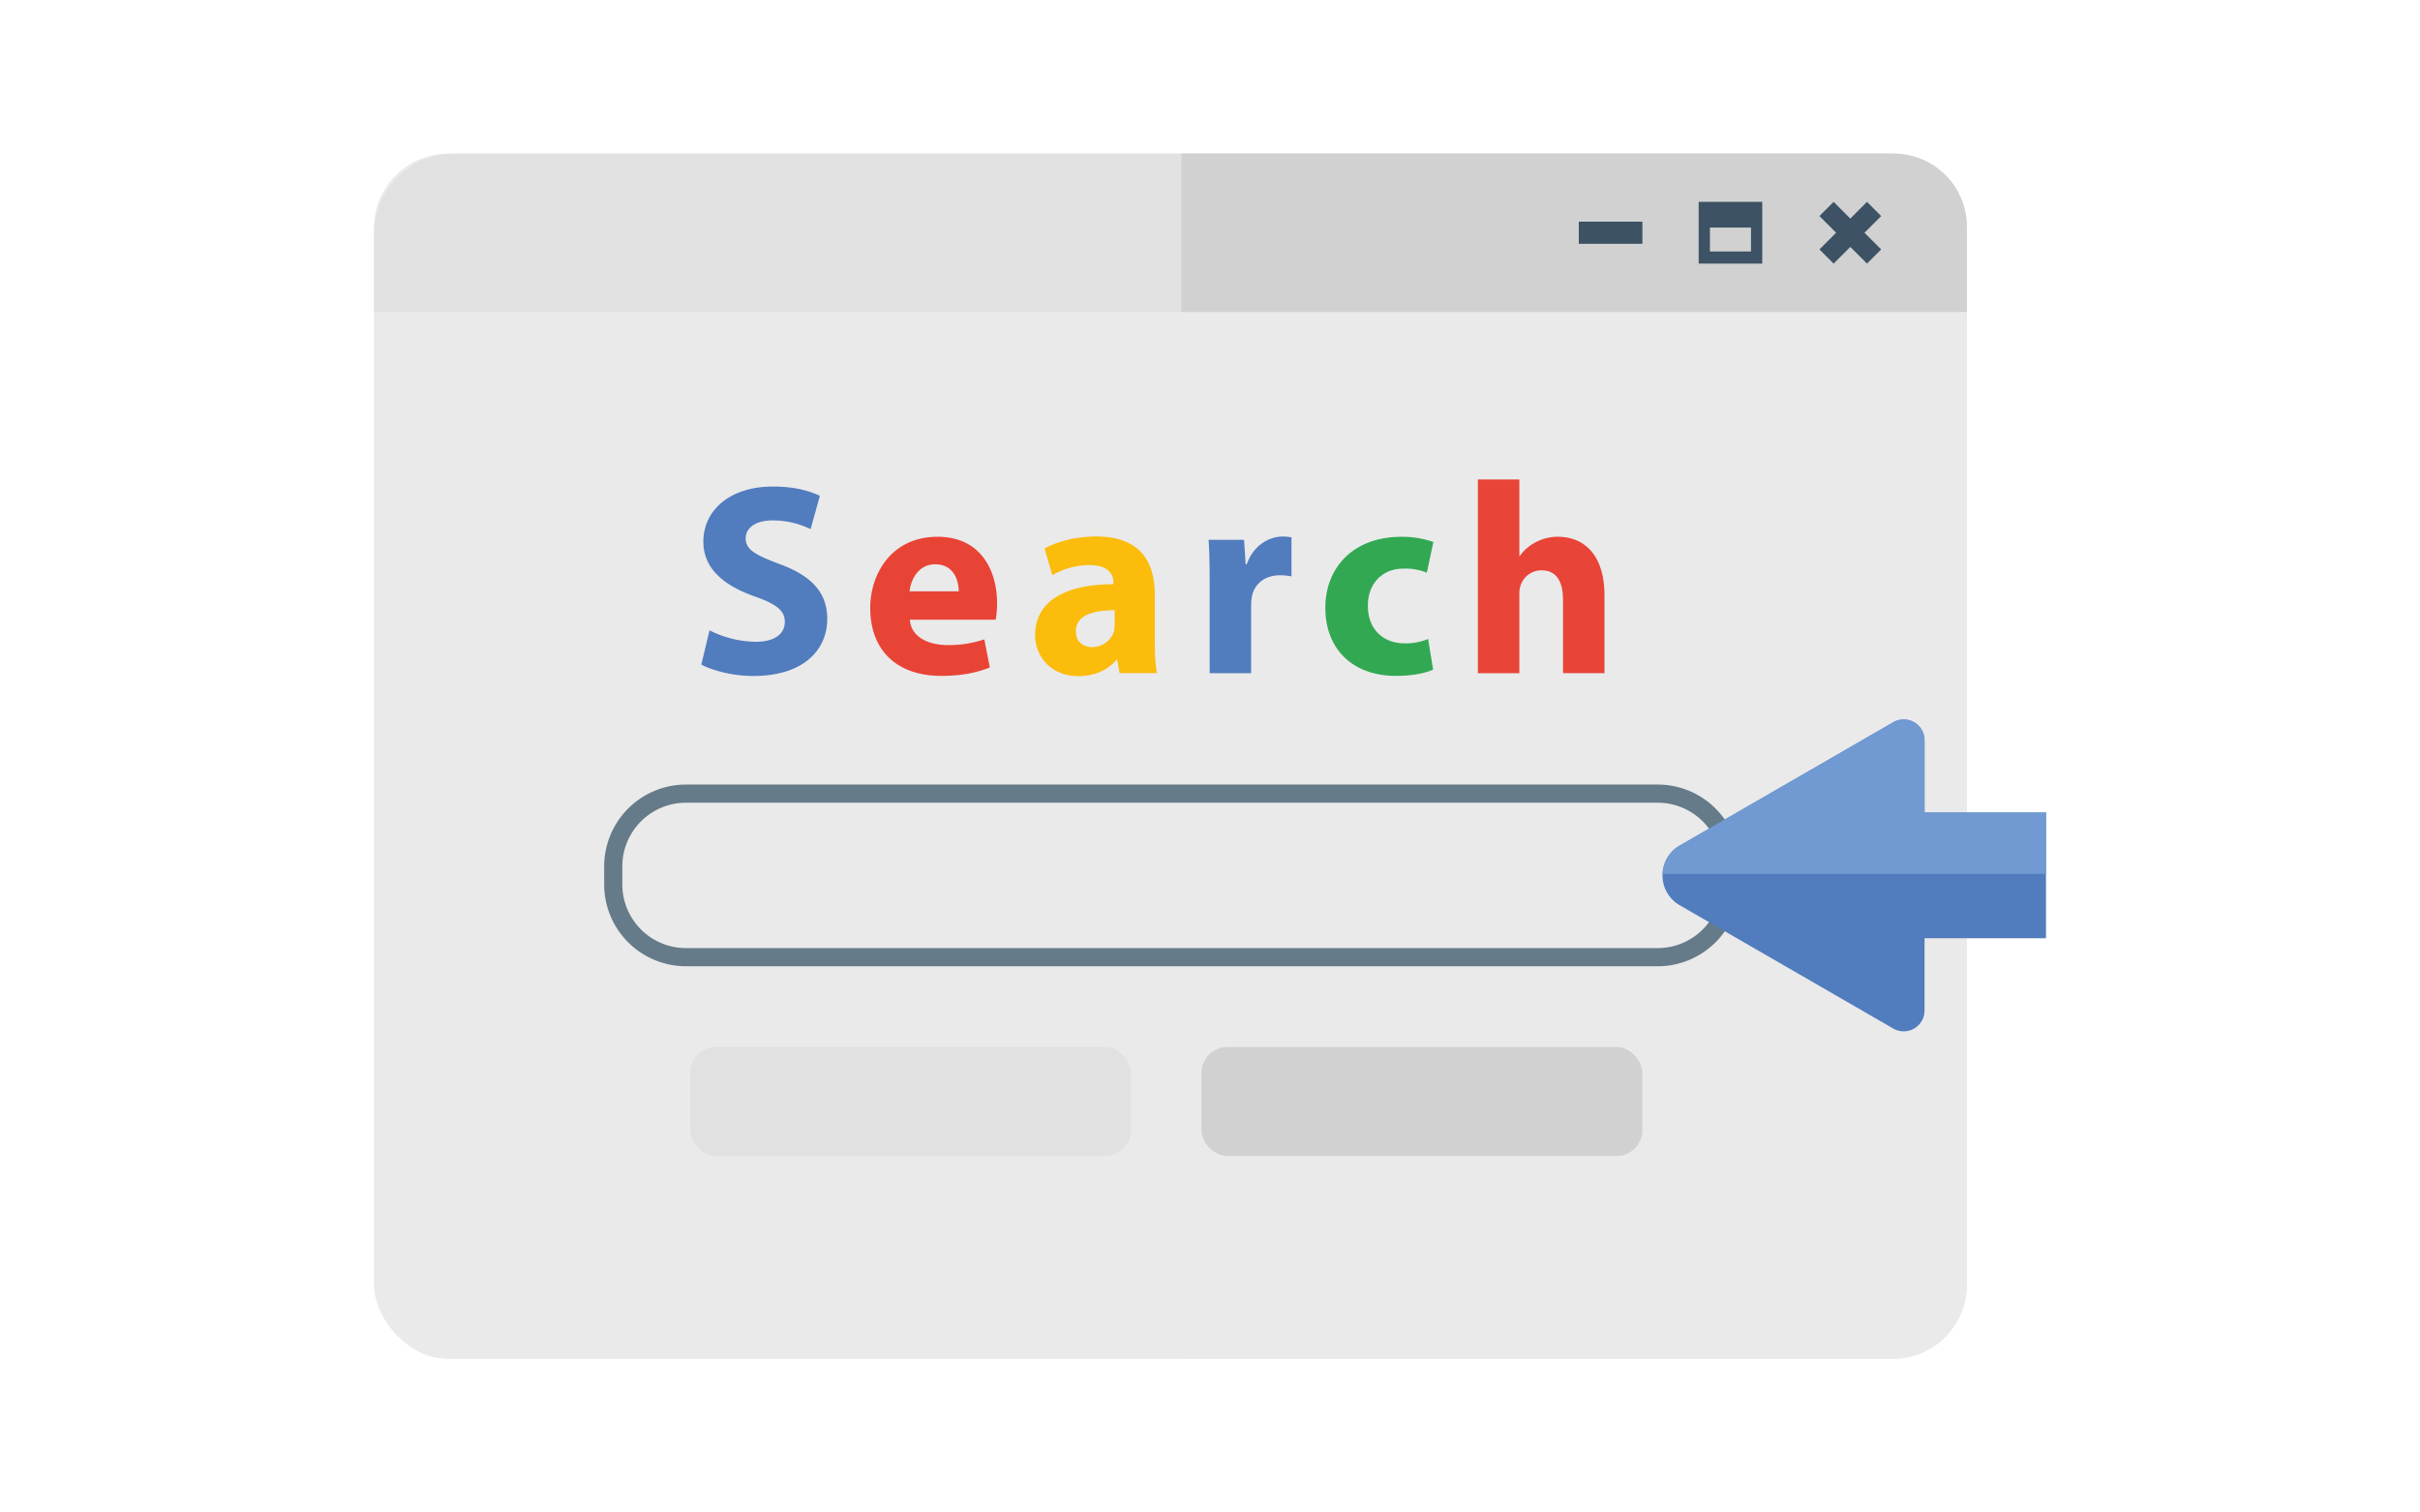 <svg id="Ebene_1" data-name="Ebene 1" xmlns="http://www.w3.org/2000/svg" viewBox="0 0 1024 640"><title>SEO-Keywords</title><rect x="158.26" y="65" width="674.02" height="510" rx="31.43" ry="31.43" style="fill:#eaeaea"/><path d="M800.85,65H499.94V575h300.9a31.43,31.43,0,0,0,31.43-31.43V96.43A31.43,31.43,0,0,0,800.85,65Z" style="fill:#eaeaea"/><path d="M832.28,132V99.12A34.12,34.12,0,0,0,798.16,65H192.38a34.12,34.12,0,0,0-34.12,34.12V132Z" style="fill:#e2e1e1"/><path d="M801.34,65H499.94v67H832.28v-36A30.94,30.94,0,0,0,801.34,65Z" style="fill:#d1d1d1"/><polygon points="796 91.42 790 85.42 782.94 92.48 775.88 85.42 769.88 91.42 776.94 98.48 769.88 105.54 775.88 111.54 782.94 104.48 790 111.54 796 105.54 788.94 98.48 796 91.42" style="fill:#3d5264"/><path d="M718.77,85.42v26.12h26.91V85.42Zm22.14,21H723.54V96.28h17.38Z" style="fill:#3d5264"/><rect x="668.06" y="93.79" width="26.91" height="9.37" style="fill:#3d5264"/><path d="M300.23,266.72a44.45,44.45,0,0,0,19.51,4.85c8.08,0,12.35-3.35,12.35-8.43,0-4.84-3.69-7.61-13-10.85-12.93-4.62-21.47-11.77-21.47-23.09,0-13.27,11.2-23.32,29.44-23.32,8.89,0,15.24,1.73,19.86,3.93l-3.92,14.09a36.4,36.4,0,0,0-16.16-3.69c-7.62,0-11.31,3.58-11.31,7.5,0,5,4.27,7.16,14.43,11,13.74,5.08,20.08,12.24,20.08,23.2,0,13-9.93,24.13-31.28,24.13-8.89,0-17.66-2.43-22-4.85Z" style="fill:#517cbe"/><path d="M385,262.22c.47,7.27,7.74,10.73,15.93,10.73a46.37,46.37,0,0,0,15.58-2.42l2.31,11.89C413,284.84,406,286,398.36,286c-19.16,0-30.13-11.08-30.13-28.75,0-14.31,8.89-30.12,28.51-30.12,18.24,0,25.16,14.2,25.16,28.16a42.1,42.1,0,0,1-.57,6.93Zm20.67-12c0-4.26-1.85-11.43-9.93-11.43-7.39,0-10.39,6.82-10.85,11.43Z" style="fill:#e84436"/><path d="M488.65,271.22c0,5.31.23,10.5.92,13.62H473.75l-1-5.65h-.35c-3.69,4.5-9.46,6.92-16.16,6.92-11.43,0-18.24-8.31-18.24-17.31,0-14.66,13.16-21.59,33.13-21.59v-.7c0-3.12-1.62-7.39-10.28-7.39a31.79,31.79,0,0,0-15.58,4.27L442,232.09c3.93-2.2,11.66-5.08,21.93-5.08,18.82,0,24.71,11.08,24.71,24.48Zm-17-13c-9.24,0-16.39,2.2-16.39,8.89,0,4.51,3,6.7,6.93,6.7a9.69,9.69,0,0,0,9.12-6.46,12.46,12.46,0,0,0,.35-3Z" style="fill:#fbbc0c"/><path d="M511.86,247c0-8.31-.12-13.74-.46-18.58h15l.69,10.38h.46c2.88-8.31,9.7-11.77,15.24-11.77a17.9,17.9,0,0,1,3.69.35v16.51a26,26,0,0,0-4.73-.47c-6.46,0-10.85,3.47-12,8.89a20.62,20.62,0,0,0-.35,3.93v28.63H511.86Z" style="fill:#517cbe"/><path d="M606.41,283.34c-3.12,1.5-9,2.66-15.7,2.66-18.24,0-29.9-11.2-29.9-28.86,0-16.51,11.31-30,32.32-30a40.61,40.61,0,0,1,13.39,2.19l-2.77,13a24,24,0,0,0-9.81-1.73c-9.24,0-15.24,6.58-15.12,15.82,0,10.27,6.93,15.81,15.47,15.81a24.76,24.76,0,0,0,10-1.85Z" style="fill:#32a853"/><path d="M625.35,202.89H642.9v32.32h.23a18.89,18.89,0,0,1,6.93-5.89,20,20,0,0,1,9.12-2.19c11.19,0,19.74,7.73,19.74,24.81v32.9H661.37V253.79c0-7.39-2.54-12.46-9.12-12.46a9.26,9.26,0,0,0-8.77,6.23,10.06,10.06,0,0,0-.58,3.81v33.48H625.35Z" style="fill:#e84437"/><path d="M701.47,408.87H290.25a34.64,34.64,0,0,1-34.6-34.6v-7.69a34.64,34.64,0,0,1,34.6-34.6H701.47a34.64,34.64,0,0,1,34.6,34.6v7.69A34.64,34.64,0,0,1,701.47,408.87Zm-411.23-69.2a26.94,26.94,0,0,0-26.91,26.91v7.69a26.94,26.94,0,0,0,26.91,26.91H701.47a26.94,26.94,0,0,0,26.91-26.91v-7.69a26.94,26.94,0,0,0-26.91-26.91Z" style="fill:#657b89"/><rect x="292.03" y="443.02" width="186.58" height="46.13" rx="10.98" ry="10.98" style="fill:#e2e1e1"/><rect x="508.39" y="443.02" width="186.58" height="46.13" rx="10.98" ry="10.98" style="fill:#d1d1d1"/><path d="M801.12,305.62l-90.36,52.17a14.58,14.58,0,0,0,0,25.26l90.36,52.17a8.82,8.82,0,0,0,13.23-7.64V397h51.39V343.81H814.35V313.26A8.82,8.82,0,0,0,801.12,305.62Z" style="fill:#517cbe"/><path d="M865.74,369.78v-26H814.35V313.26a8.82,8.82,0,0,0-13.23-7.64l-90.36,52.17a14.37,14.37,0,0,0-7.21,12Z" style="fill:#709ad1"/></svg>